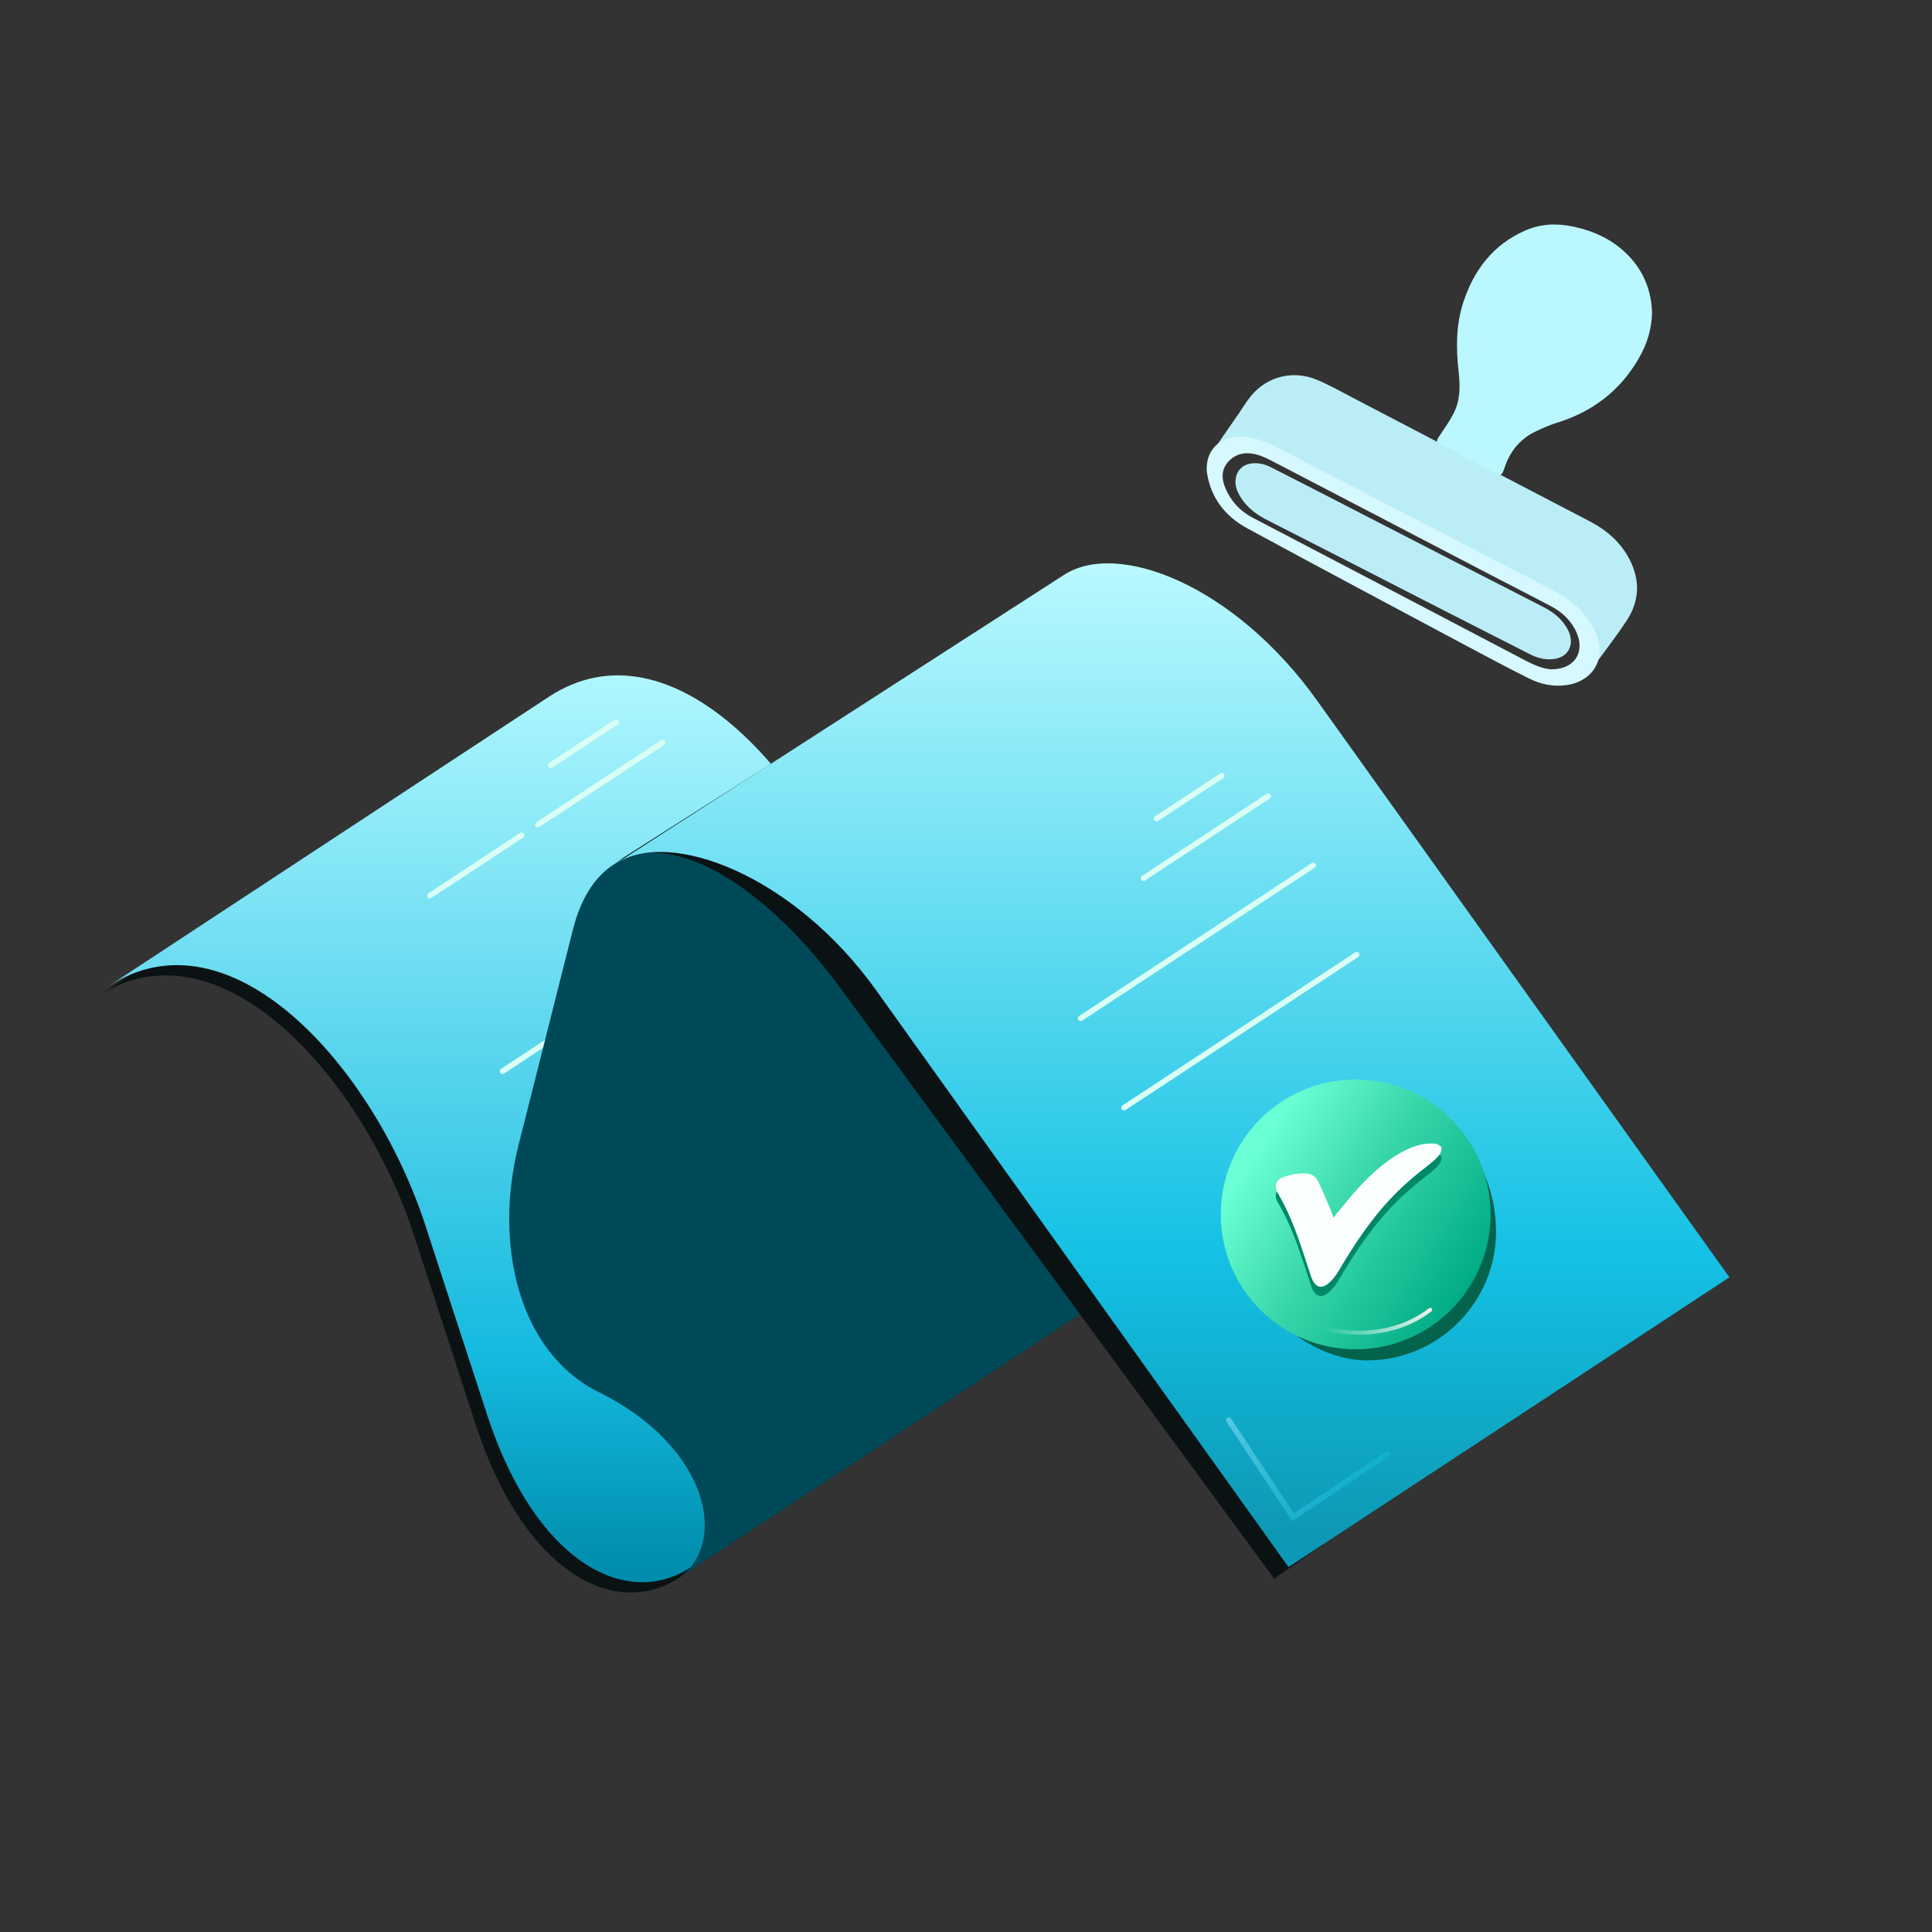 <svg width="288" height="288" viewBox="0 0 288 288" fill="none" xmlns="http://www.w3.org/2000/svg">
<rect x="0" y="0" width="288" height="288" fill="#333333" stroke="none"/>
<path d="M14.399 148.61C32.696 136.578 54.047 160.62 61.714 184.141L70.941 212.435C77.455 232.405 89.306 240.208 98.76 236.499C99.552 236.182 100.275 235.82 100.931 235.391L166.678 192.17C166.023 192.6 165.299 192.984 164.485 193.301C155.031 197.01 143.18 189.207 136.666 169.237L127.438 140.943C119.771 117.421 98.398 93.38 80.124 105.412L14.399 148.61Z" fill="#0A1214"/>
<path d="M16.074 147.078C34.371 135.046 55.721 159.088 63.389 182.609L72.616 210.903C79.13 230.873 90.981 238.676 100.435 234.967C101.227 234.65 101.95 234.288 102.606 233.859L168.353 190.638C167.697 191.068 166.974 191.452 166.159 191.769C156.706 195.478 144.854 187.675 138.341 167.705L129.113 139.411C121.446 115.889 100.073 91.848 81.799 103.88L16.074 147.078Z" fill="url(#paint0_linear_449_28262)"/>
<path d="M91.84 107.653L82.114 114.053" stroke="#DAFFF4" stroke-width="0.83" stroke-linecap="round" stroke-linejoin="round"/>
<path d="M77.772 124.502L64.089 133.503" stroke="#DAFFF4" stroke-width="0.83" stroke-linecap="round" stroke-linejoin="round"/>
<path d="M98.76 110.706L80.191 122.919" stroke="#DAFFF4" stroke-width="0.83" stroke-linecap="round" stroke-linejoin="round"/>
<path d="M109.616 136.873L74.922 159.671" stroke="#DAFFF4" stroke-width="0.83" stroke-linecap="round" stroke-linejoin="round"/>
<path d="M166.656 192.193C175.002 186.72 171.225 172.358 155.031 164.352C142.954 158.403 139.312 142.187 143.021 127.509L151.141 95.325C152.317 90.711 157.38 87.112 160.071 85.326L91.387 128.934C88.673 130.72 86.593 133.887 85.416 138.523L77.297 170.707C73.588 185.385 77.229 201.601 89.306 207.55C105.523 215.556 108.893 230.167 100.909 235.414L166.656 192.193Z" fill="#004958"/>
<path d="M253.336 191.243L191.864 105.254C179.583 88.066 165.967 81.213 157.938 86.528L91.561 128.719C99.591 123.45 113.858 131.286 126.139 148.452L189.932 235.322L253.336 191.243Z" fill="#0A1214"/>
<path d="M257.8 190.407L196.328 104.418C184.047 87.229 166.565 80.429 158.536 85.744L91.84 128.72C99.869 123.45 118.323 130.45 130.603 147.616L192.076 233.605L257.8 190.407Z" fill="url(#paint1_linear_449_28262)"/>
<path opacity="0.45" d="M183.173 211.694L192.76 226.173L206.694 216.818" stroke="url(#paint2_linear_449_28262)" stroke-width="0.837" stroke-linecap="round"/>
<path d="M182.126 115.635L172.4 122.036" stroke="#DAFFF4" stroke-width="0.83" stroke-linecap="round" stroke-linejoin="round"/>
<path d="M189.046 118.688L170.478 130.901" stroke="#DAFFF4" stroke-width="0.83" stroke-linecap="round" stroke-linejoin="round"/>
<path d="M202.232 142.323L167.561 165.121" stroke="#DAFFF4" stroke-width="0.83" stroke-linecap="round" stroke-linejoin="round"/>
<path d="M195.763 129.002L161.092 151.8" stroke="#DAFFF4" stroke-width="0.83" stroke-linecap="round" stroke-linejoin="round"/>
<path d="M199.88 184.753C200.49 182.853 201.011 180.954 201.667 179.189C202.91 175.842 204.426 172.834 206.597 170.572C207.57 169.555 208.655 168.763 209.922 168.356C210.103 168.288 210.306 168.22 210.51 168.243C210.781 168.288 211.188 168.333 211.279 168.56C211.414 168.899 211.437 169.442 211.324 169.781C211.098 170.459 210.781 171.093 210.442 171.658C209.107 173.92 207.886 176.249 206.891 178.85C205.33 182.944 204.381 187.422 203.702 192.104C203.566 192.963 203.318 193.845 202.956 194.524C202.232 195.881 201.169 195.835 200.106 194.524C199.066 193.28 198.025 192.013 196.985 190.769C194.972 188.372 192.869 186.133 190.584 184.346C189.634 183.622 189.544 182.559 190.313 181.836C191.263 180.931 192.326 180.298 193.502 179.891C194.248 179.642 194.995 179.732 195.696 180.388C196.872 181.496 198.003 182.672 199.133 183.849C199.382 184.12 199.631 184.414 199.88 184.708V184.753Z" fill="#192022" stroke="#FDFDFD" stroke-opacity="0.992" stroke-width="1.66" stroke-linecap="round" stroke-linejoin="round"/>
<path d="M202.232 200.109C212.625 200.109 221.049 191.947 221.049 181.88C221.049 171.812 212.625 163.65 202.232 163.65C191.84 163.65 183.415 171.812 183.415 181.88C183.415 191.947 191.84 200.109 202.232 200.109Z" stroke="#DAFFF4" stroke-width="1.66" stroke-linecap="round" stroke-linejoin="round"/>
<path d="M181.465 66.269C182.602 64.635 183.65 63.09 184.716 61.562C185.302 60.709 185.817 59.821 186.474 59.04C188.872 56.109 192.744 55.114 196.333 56.624C198.198 57.405 199.974 58.418 201.786 59.359C213.509 65.47 225.215 71.598 236.939 77.691C239.496 79.023 241.592 80.817 242.925 83.41C244.523 86.519 244.399 89.609 242.481 92.523C241.131 94.583 239.603 96.537 238.164 98.526C238.129 98.562 238.093 98.597 238.075 98.597C237.987 97.709 238.004 96.821 237.809 95.951C237.223 93.198 235.553 91.119 233.297 89.609C231.29 88.26 229.123 87.123 226.991 86.004C216.085 80.284 205.161 74.582 194.237 68.898C192.283 67.885 190.311 66.838 188.286 65.967C186.101 65.026 183.881 65.043 181.731 66.234C181.696 66.251 181.643 66.269 181.447 66.322L181.465 66.269Z" fill="#BBEDF7"/>
<path d="M246.263 46.517C246.245 49.11 245.481 51.384 244.238 53.515C241.431 58.329 237.293 61.438 231.982 63.054C231.005 63.356 230.063 63.782 229.14 64.209C226.706 65.31 225.125 67.175 224.29 69.697C223.864 70.976 223.793 70.976 222.603 70.355C220.045 69.004 217.469 67.672 214.911 66.322C214.041 65.861 214.041 65.772 214.592 64.955C215.338 63.853 216.102 62.752 216.706 61.58C217.7 59.626 217.665 57.53 217.434 55.398C217.043 51.899 217.025 48.417 218.144 45.025C219.725 40.229 222.567 36.498 227.274 34.403C229.655 33.337 232.106 33.248 234.611 33.798C237.737 34.474 240.526 35.788 242.781 38.133C245.055 40.513 246.156 43.355 246.263 46.535V46.517Z" fill="#BBF7FF"/>
<path d="M179.884 69.767C179.902 66.801 182.157 64.9 185.39 65.113C187.131 65.22 188.712 65.842 190.222 66.623C194.858 69.004 199.458 71.401 204.077 73.799C209.015 76.357 213.935 78.915 218.873 81.455C223.119 83.658 227.364 85.825 231.609 88.045C234.025 89.306 236.05 91.012 237.4 93.374C238.235 94.831 238.697 96.376 238.341 98.064C237.88 100.231 235.997 101.794 233.474 102.131C231.52 102.398 229.673 102.007 227.968 101.154C224.842 99.609 221.769 97.957 218.696 96.323C207.754 90.479 196.812 84.67 185.923 78.755C182.619 76.961 180.488 74.208 179.919 70.46C179.902 70.336 179.902 70.211 179.884 70.087C179.884 69.981 179.884 69.874 179.884 69.767ZM231.272 99.769C234.078 99.769 235.713 98.081 235.428 95.737C235.34 95.062 235.091 94.351 234.753 93.747C233.954 92.291 232.746 91.189 231.272 90.408C228.359 88.862 225.41 87.37 222.479 85.843C211.537 80.141 200.595 74.421 189.653 68.737C188.872 68.329 188.055 67.938 187.202 67.725C185.674 67.352 184.218 67.6 183.117 68.808C182.015 69.998 182.086 71.419 182.673 72.787C183.49 74.67 184.804 76.162 186.669 77.139C194.84 81.402 203.011 85.683 211.182 89.964C216.671 92.841 222.159 95.719 227.648 98.597C228.892 99.236 230.17 99.733 231.272 99.769Z" fill="#D6F8FF"/>
<path d="M230.935 98.278C229.834 98.278 228.839 97.941 227.897 97.443C222.711 94.796 217.506 92.15 212.319 89.503C204.557 85.524 196.795 81.528 189.015 77.584C187.398 76.767 185.977 75.755 184.982 74.192C184.396 73.268 184.005 72.309 184.236 71.19C184.449 70.035 185.32 69.253 186.474 69.094C187.505 68.951 188.482 69.165 189.405 69.626C193.082 71.492 196.741 73.374 200.401 75.257C210.241 80.32 220.064 85.382 229.922 90.409C231.557 91.244 232.942 92.292 233.759 93.962C233.866 94.175 233.955 94.388 234.026 94.619C234.559 96.413 233.599 97.941 231.752 98.225C231.486 98.26 231.219 98.278 230.953 98.296L230.935 98.278Z" fill="#BBEDF7"/>
<path d="M203.823 202.79C191.608 202.79 178.995 187.196 185.702 175.527C187.825 171.833 191.043 168.83 194.772 166.793C202.31 162.674 212.029 162.825 217.941 169.659C221.255 173.489 223.013 178.551 223.013 183.6C223.017 194.155 214.382 202.79 203.823 202.79Z" fill="#04634D"/>
<circle cx="202.089" cy="181.029" r="20.11" fill="url(#paint3_linear_449_28262)"/>
<path d="M198.772 182.888C200.003 181.413 201.155 179.915 202.386 178.571C204.707 176.038 207.176 173.883 209.944 172.639C211.198 172.076 212.468 171.759 213.738 171.852C213.934 171.867 214.138 171.859 214.311 171.96C214.538 172.091 214.899 172.284 214.899 172.516C214.899 172.863 214.711 173.365 214.499 173.613C214.044 174.138 213.542 174.593 213.033 174.98C211.026 176.516 209.066 178.169 207.223 180.131C204.338 183.212 201.869 186.865 199.572 190.797C199.148 191.523 198.607 192.202 198.035 192.681C196.898 193.646 195.957 193.222 195.448 191.685C194.954 190.202 194.476 188.711 193.974 187.236C193.01 184.386 191.92 181.66 190.485 179.25C189.897 178.262 190.187 177.289 191.151 176.91C192.343 176.447 193.535 176.246 194.727 176.316C195.479 176.362 196.138 176.71 196.538 177.551C197.196 178.949 197.792 180.409 198.411 181.853C198.552 182.178 198.646 182.541 198.764 182.888H198.772Z" fill="#018869"/>
<path d="M198.772 181.511C200.003 180.035 201.155 178.537 202.386 177.193C204.707 174.66 207.176 172.505 209.944 171.262C211.198 170.698 212.468 170.382 213.738 170.474C213.934 170.49 214.138 170.482 214.311 170.582C214.538 170.714 214.899 170.907 214.899 171.138C214.899 171.486 214.711 171.988 214.499 172.235C214.044 172.76 213.542 173.216 213.033 173.602C211.026 175.139 209.066 176.792 207.223 178.753C204.338 181.835 201.869 185.488 199.572 189.419C199.148 190.145 198.607 190.825 198.035 191.304C196.898 192.269 195.957 191.844 195.448 190.307C194.954 188.824 194.476 187.334 193.974 185.859C193.01 183.009 191.92 180.283 190.485 177.873C189.897 176.884 190.187 175.911 191.151 175.533C192.343 175.07 193.535 174.869 194.727 174.938C195.479 174.985 196.138 175.332 196.538 176.174C197.196 177.572 197.792 179.031 198.411 180.476C198.552 180.8 198.646 181.163 198.764 181.511H198.772Z" fill="#FAFFFE"/>
<path d="M196.083 197.609C199.231 198.79 207.061 199.97 213.199 195.249" stroke="url(#paint4_linear_449_28262)" stroke-width="0.59" stroke-linecap="round"/>
<defs>
<linearGradient id="paint0_linear_449_28262" x1="92.214" y1="100.674" x2="92.214" y2="235.861" gradientUnits="userSpaceOnUse">
<stop stop-color="#AFF7FF"/>
<stop offset="0.75" stop-color="#15BADF"/>
<stop offset="0.986" stop-color="#008DAD"/>
</linearGradient>
<linearGradient id="paint1_linear_449_28262" x1="174.82" y1="83.977" x2="174.82" y2="233.605" gradientUnits="userSpaceOnUse">
<stop stop-color="#BAF9FF"/>
<stop offset="0.69" stop-color="#14C1E4"/>
<stop offset="0.966" stop-color="#0D99B5"/>
</linearGradient>
<linearGradient id="paint2_linear_449_28262" x1="186.461" y1="208.252" x2="200.878" y2="222.644" gradientUnits="userSpaceOnUse">
<stop stop-color="#A5EFFF"/>
<stop offset="1" stop-color="#16C1E4"/>
</linearGradient>
<linearGradient id="paint3_linear_449_28262" x1="219.1" y1="192.296" x2="186.05" y2="171.049" gradientUnits="userSpaceOnUse">
<stop stop-color="#00AB84"/>
<stop offset="0.582" stop-color="#3BD9AC"/>
<stop offset="0.966" stop-color="#6AFFD4"/>
</linearGradient>
<linearGradient id="paint4_linear_449_28262" x1="197.854" y1="197.609" x2="213.199" y2="196.957" gradientUnits="userSpaceOnUse">
<stop stop-color="#2ACBA0"/>
<stop offset="1" stop-color="#EBF1EF"/>
</linearGradient>
</defs>
</svg>
